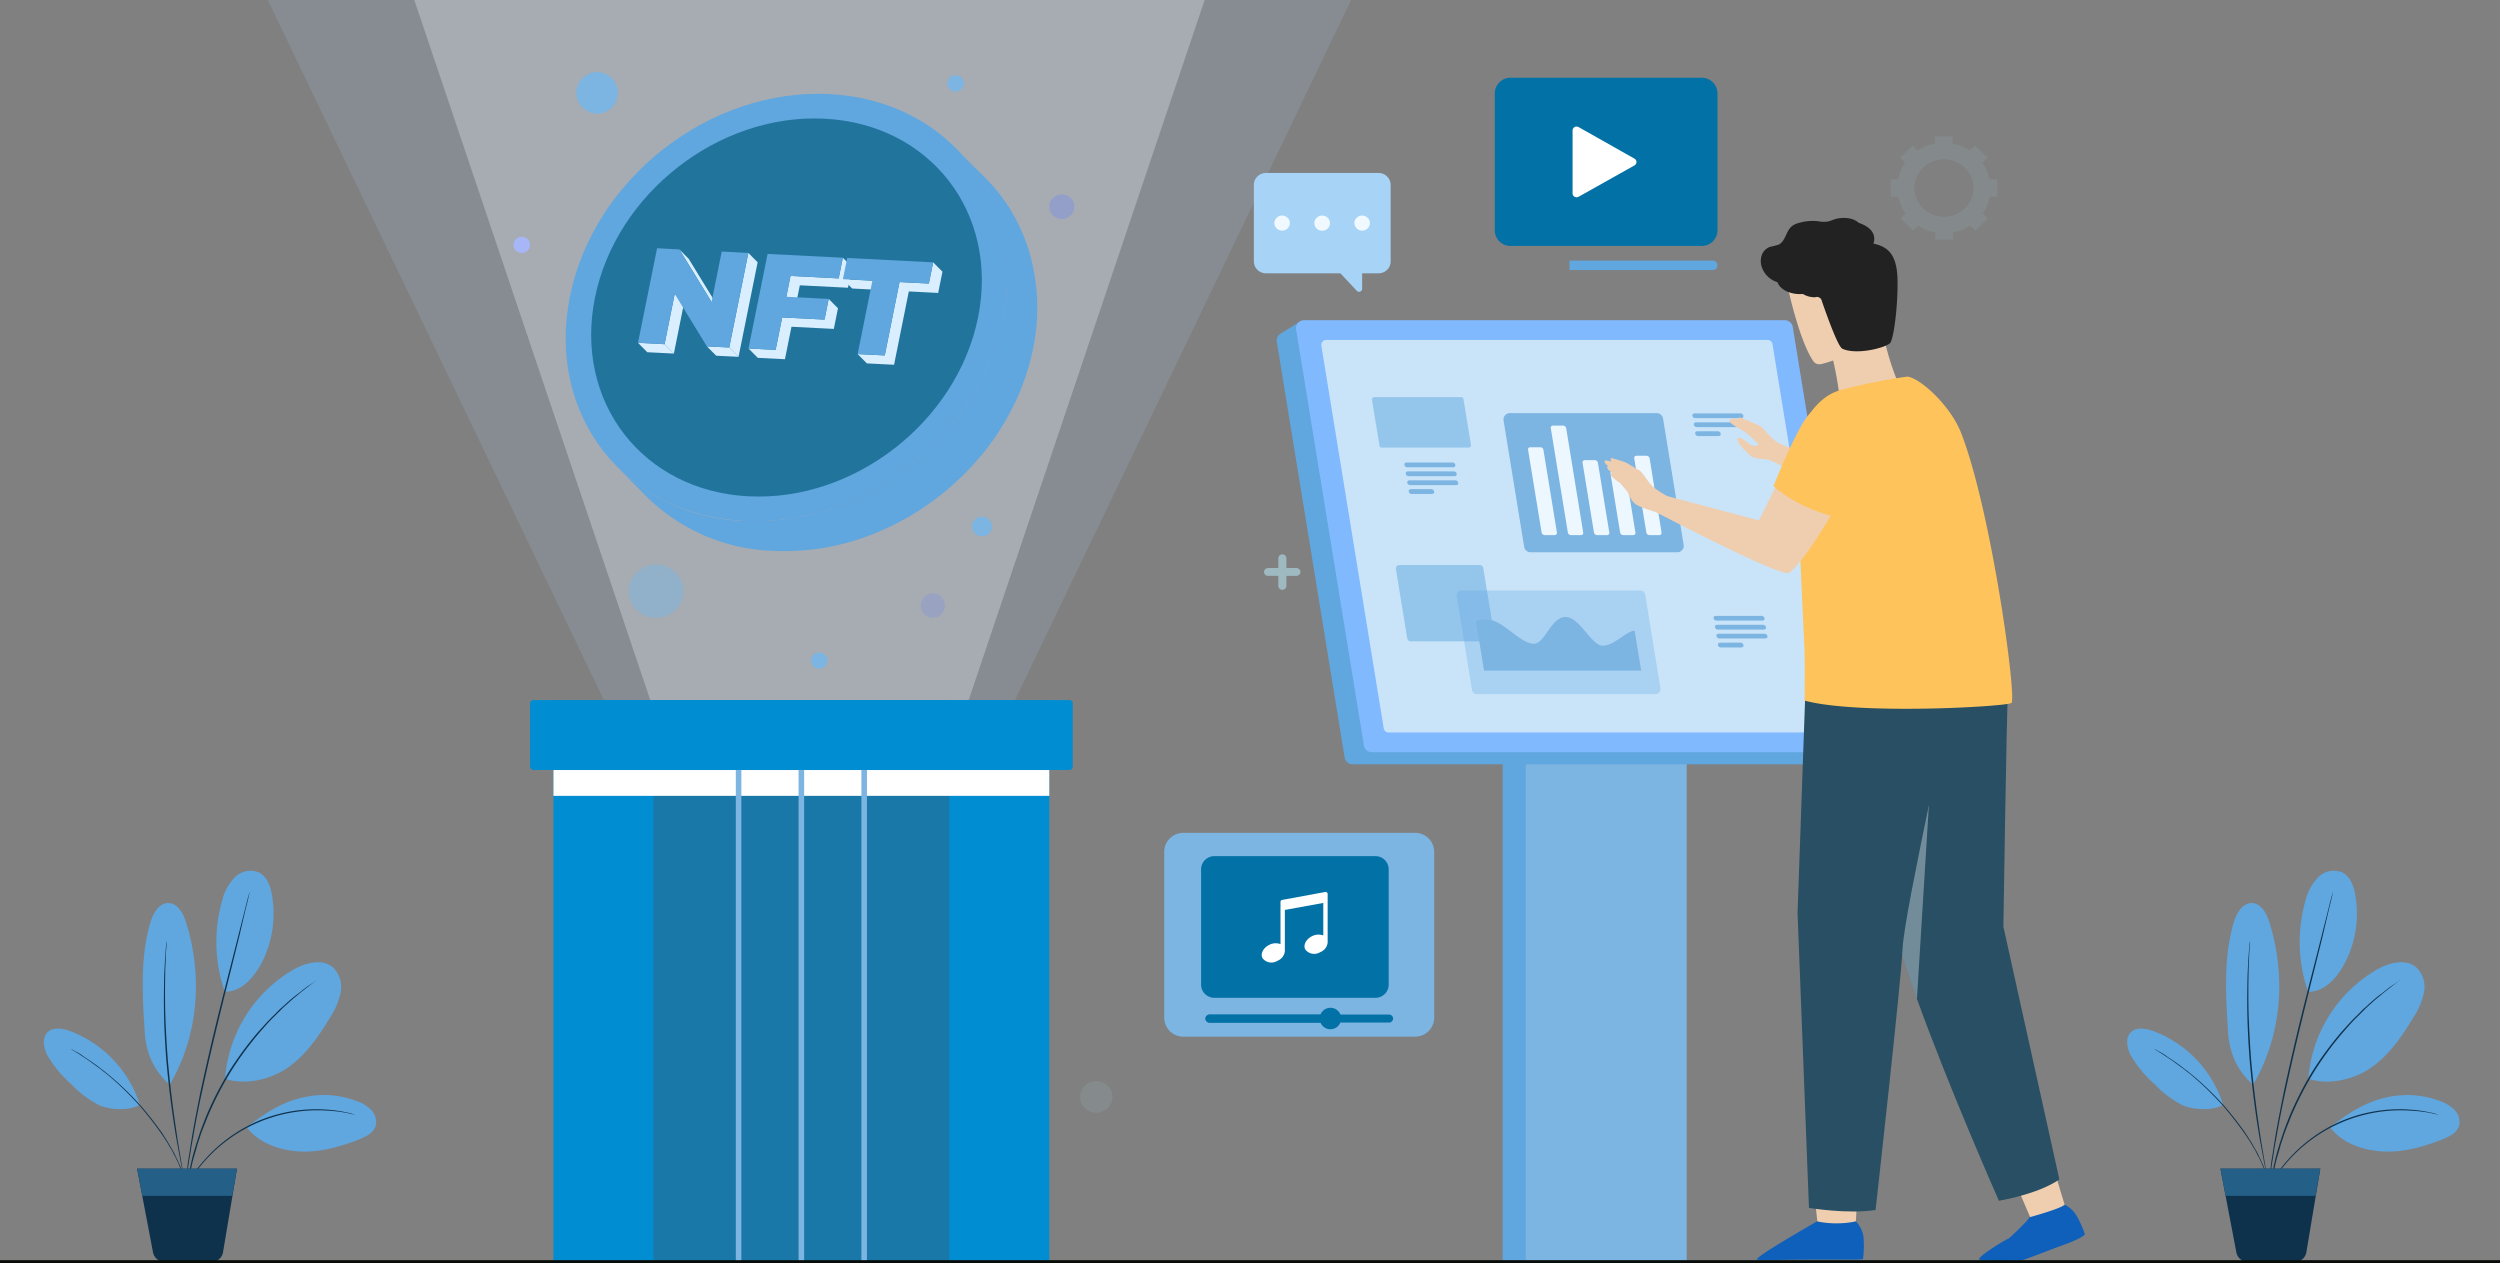 <svg xmlns="http://www.w3.org/2000/svg" width="570" height="288.061" viewBox="0 0 570 288.061">
  <rect x="0" y="0" width="570" height="288.061" fill="#808080" stroke="none"/>
  <g id="NFT_Marketplace_section_1" transform="translate(-1292 20155.691)">
    <path id="Path_117437" data-name="Path 117437" d="M346.652,22.346H303.134a3.583,3.583,0,0,0-3.632,3.533v31.28a3.583,3.583,0,0,0,3.632,3.533h43.518a3.583,3.583,0,0,0,3.632-3.533V25.879A3.583,3.583,0,0,0,346.652,22.346Z" transform="translate(1333.307 -20160.309)" fill="#0271a6"/>
    <path id="Path_117438" data-name="Path 117438" d="M319.3,34.024l12.742,7.2a.9.9,0,0,1,.336.326.873.873,0,0,1,0,.891.9.9,0,0,1-.336.326L319.3,49.917a.936.936,0,0,1-.909,0,.905.905,0,0,1-.334-.323.874.874,0,0,1-.123-.442V34.8a.863.863,0,0,1,.12-.445.9.9,0,0,1,.333-.326.936.936,0,0,1,.913,0Z" transform="translate(1332.613 -20160.744)" fill="#fff"/>
    <path id="Path_117440" data-name="Path 117440" d="M350.959,66.745a1.055,1.055,0,0,1-.086.417,1.078,1.078,0,0,1-.243.353,1.129,1.129,0,0,1-.365.235,1.147,1.147,0,0,1-.43.08H317.2V65.66h32.638a1.147,1.147,0,0,1,.43.08,1.129,1.129,0,0,1,.365.235,1.077,1.077,0,0,1,.243.353A1.055,1.055,0,0,1,350.959,66.745Z" transform="translate(1332.64 -20161.939)" fill="#60a6df"/>
    <path id="Path_117443" data-name="Path 117443" d="M350.311,326.006H310.584V171.572h39.727Z" transform="translate(1324.024 -20194.227)" fill="#60a6df"/>
    <path id="Path_117444" data-name="Path 117444" d="M351.3,326.006H314.613V171.572H351.3Z" transform="translate(1325.265 -20194.227)" fill="#7cb4e2"/>
    <path id="Path_117445" data-name="Path 117445" d="M403.671,223.6l-5.631-.654L383,130.779a1.8,1.8,0,0,0-.626-1.095,1.893,1.893,0,0,0-1.208-.434h-104l-1.027-3.161-4.126,2.54-.126.089a1.8,1.8,0,0,0-.575.759,1.769,1.769,0,0,0-.108.938l15.48,94.863a1.8,1.8,0,0,0,.628,1.095,1.89,1.89,0,0,0,1.208.434h109.5a1.873,1.873,0,0,0,1.242-.476Z" transform="translate(1311.898 -20208.227)" fill="#60a6df"/>
    <path id="Path_117446" data-name="Path 117446" d="M401.4,224.172H291.874a1.882,1.882,0,0,1-1.2-.43,1.8,1.8,0,0,1-.63-1.088l-15.469-94.9a1.748,1.748,0,0,1,.048-.772,1.775,1.775,0,0,1,.377-.681,1.83,1.83,0,0,1,.633-.466,1.894,1.894,0,0,1,.777-.166H385.966a1.893,1.893,0,0,1,1.212.428,1.8,1.8,0,0,1,.634,1.091l15.469,94.9a1.74,1.74,0,0,1-.052.782,1.8,1.8,0,0,1-.387.688,1.87,1.87,0,0,1-.65.463A1.908,1.908,0,0,1,401.4,224.172Z" transform="translate(1312.932 -20208.355)" fill="#81b9ff"/>
    <path id="Path_117447" data-name="Path 117447" d="M394.87,218.612H294.338a1.158,1.158,0,0,1-.759-.272,1.105,1.105,0,0,1-.382-.692l-14.214-87.2a1.093,1.093,0,0,1,.241-.932,1.138,1.138,0,0,1,.4-.3,1.176,1.176,0,0,1,.5-.1H380.7a1.162,1.162,0,0,1,.762.277,1.1,1.1,0,0,1,.378.7l14.226,87.191a1.069,1.069,0,0,1-.013.506,1.125,1.125,0,0,1-.245.449,1.142,1.142,0,0,1-.424.294A1.176,1.176,0,0,1,394.87,218.612Z" transform="translate(1314.291 -20207.295)" fill="#c9e4f9"/>
    <path id="Path_117448" data-name="Path 117448" d="M350.336,173.6H316.912a1.514,1.514,0,0,1-.966-.347,1.44,1.44,0,0,1-.5-.872l-4.7-28.827a1.411,1.411,0,0,1,.035-.622,1.425,1.425,0,0,1,.3-.551,1.489,1.489,0,0,1,.51-.378,1.535,1.535,0,0,1,.625-.135h33.423a1.516,1.516,0,0,1,.969.352,1.445,1.445,0,0,1,.5.879l4.7,28.827a1.413,1.413,0,0,1-.039.619,1.448,1.448,0,0,1-.3.547,1.506,1.506,0,0,1-1.13.509Z" transform="translate(1324.068 -20203.371)" fill="#7cb4e2"/>
    <path id="Path_117449" data-name="Path 117449" d="M336.959,167.4h2.281a.519.519,0,0,0,.4-.179.49.49,0,0,0,.109-.42l-2.714-16.907a.722.722,0,0,0-.252-.416.769.769,0,0,0-.466-.173h-2.28a.514.514,0,0,0-.222.041.48.48,0,0,0-.29.548l2.758,16.907a.733.733,0,0,0,.233.411A.767.767,0,0,0,336.959,167.4Z" transform="translate(1331.083 -20201.082)" fill="#edf7ff"/>
    <path id="Path_117450" data-name="Path 117450" d="M332.279,166.571h2.28a.518.518,0,0,0,.226-.041.491.491,0,0,0,.183-.135.481.481,0,0,0,.1-.2.463.463,0,0,0,0-.224l-2.188-13.4a.709.709,0,0,0-.246-.418.737.737,0,0,0-.462-.17H329.9a.513.513,0,0,0-.222.041.48.48,0,0,0-.29.548l2.188,13.4a.71.71,0,0,0,.242.425A.744.744,0,0,0,332.279,166.571Z" transform="translate(1329.808 -20200.258)" fill="#edf7ff"/>
    <path id="Path_117451" data-name="Path 117451" d="M327.816,167.161H330.1a.542.542,0,0,0,.224-.044.5.5,0,0,0,.285-.332.491.491,0,0,0,.005-.222l-2.6-15.9a.724.724,0,0,0-.246-.42.767.767,0,0,0-.46-.179h-2.28a.523.523,0,0,0-.224.046.495.495,0,0,0-.285.332.5.5,0,0,0-.005.221l2.6,15.9a.723.723,0,0,0,.246.42A.767.767,0,0,0,327.816,167.161Z" transform="translate(1328.308 -20200.848)" fill="#edf7ff"/>
    <path id="Path_117452" data-name="Path 117452" d="M323.575,169.014h2.28a.512.512,0,0,0,.226-.041.485.485,0,0,0,.184-.135.471.471,0,0,0,.1-.2.479.479,0,0,0,0-.224l-3.876-23.771a.732.732,0,0,0-.25-.424.771.771,0,0,0-.468-.175h-2.281a.509.509,0,0,0-.225.041.494.494,0,0,0-.288.335.5.5,0,0,0,0,.224l3.888,23.771a.7.7,0,0,0,.241.425A.752.752,0,0,0,323.575,169.014Z" transform="translate(1326.605 -20202.701)" fill="#edf7ff"/>
    <path id="Path_117453" data-name="Path 117453" d="M318.8,167.852h2.281a.521.521,0,0,0,.222-.046.5.5,0,0,0,.182-.133.49.49,0,0,0,.109-.42l-3.079-18.848a.729.729,0,0,0-.248-.413.765.765,0,0,0-.458-.174h-2.28a.522.522,0,0,0-.224.039.5.5,0,0,0-.182.132.469.469,0,0,0-.1.195.486.486,0,0,0-.005.221l3.079,18.848a.723.723,0,0,0,.243.422A.758.758,0,0,0,318.8,167.852Z" transform="translate(1325.385 -20201.539)" fill="#edf7ff"/>
    <path id="Path_117454" data-name="Path 117454" d="M313.7,185.746H295.36a.819.819,0,0,1-.535-.19.778.778,0,0,1-.273-.487l-2.576-15.8a.773.773,0,0,1,.021-.341.8.8,0,0,1,.166-.3.832.832,0,0,1,.622-.279h18.284a.85.85,0,0,1,.531.195.811.811,0,0,1,.279.481l2.61,15.8a.783.783,0,0,1-.02.335.808.808,0,0,1-.161.3.825.825,0,0,1-.607.286Z" transform="translate(1318.294 -20195.219)" fill="#60a6df" opacity="0.5"/>
    <path id="Path_117455" data-name="Path 117455" d="M347.915,196.417H307.2a1.167,1.167,0,0,1-.742-.251,1.1,1.1,0,0,1-.4-.658l-3.466-21.454a1.092,1.092,0,0,1,.04-.468,1.108,1.108,0,0,1,.237-.411,1.13,1.13,0,0,1,.39-.277,1.154,1.154,0,0,1,.473-.1H344.4a1.167,1.167,0,0,1,.742.251,1.109,1.109,0,0,1,.4.659l3.477,21.409a1.078,1.078,0,0,1-.022.475,1.094,1.094,0,0,1-.224.421,1.128,1.128,0,0,1-.384.293A1.173,1.173,0,0,1,347.915,196.417Z" transform="translate(1321.561 -20193.85)" fill="#60a6df" opacity="0.3"/>
    <path id="Path_117456" data-name="Path 117456" d="M342.108,180.562l1.483,9.081H307.773l-1.835-11.231a5.892,5.892,0,0,1,5.255.454c2.359,1.253,5.779,4.9,8.14,4.635s3.829-6.131,7.045-6.086,5.835,6.475,8.412,6.54S340.41,180.485,342.108,180.562Z" transform="translate(1322.594 -20192.43)" fill="#7cb4e2"/>
    <path id="Path_117457" data-name="Path 117457" d="M309.837,150.586h-19.79a.552.552,0,0,1-.353-.124.513.513,0,0,1-.182-.319L287.8,139.7a.558.558,0,0,1,.016-.228.552.552,0,0,1,.294-.34.586.586,0,0,1,.226-.054h19.79a.541.541,0,0,1,.356.128.51.51,0,0,1,.179.327l1.711,10.444a.5.5,0,0,1-.016.225.517.517,0,0,1-.11.2.545.545,0,0,1-.184.137A.582.582,0,0,1,309.837,150.586Z" transform="translate(1317.011 -20204.229)" fill="#60a6df" opacity="0.5"/>
    <path id="Path_117458" data-name="Path 117458" d="M304.6,151.566H294.088a.679.679,0,0,1-.418-.161.652.652,0,0,1-.22-.382.43.43,0,0,1,.094-.385.452.452,0,0,1,.167-.122.462.462,0,0,1,.205-.037h10.5a.683.683,0,0,1,.425.157.648.648,0,0,1,.225.386.445.445,0,0,1-.1.381.473.473,0,0,1-.367.162Z" transform="translate(1318.747 -20200.719)" fill="#7cb4e2"/>
    <path id="Path_117459" data-name="Path 117459" d="M304.841,153.118h-10.5a.684.684,0,0,1-.425-.158.648.648,0,0,1-.225-.386.425.425,0,0,1,0-.2.438.438,0,0,1,.093-.182.464.464,0,0,1,.373-.158h10.5a.691.691,0,0,1,.424.161.66.66,0,0,1,.226.382.436.436,0,0,1-.005.2.455.455,0,0,1-.259.3A.474.474,0,0,1,304.841,153.118Z" transform="translate(1318.822 -20200.242)" fill="#7cb4e2"/>
    <path id="Path_117460" data-name="Path 117460" d="M305.1,154.678H294.6a.69.69,0,0,1-.422-.161.65.65,0,0,1-.226-.383.432.432,0,0,1,.005-.2.438.438,0,0,1,.094-.179.466.466,0,0,1,.165-.123.488.488,0,0,1,.2-.041h10.511a.674.674,0,0,1,.417.162.647.647,0,0,1,.221.381.431.431,0,0,1,0,.2.445.445,0,0,1-.093.182.467.467,0,0,1-.167.122A.486.486,0,0,1,305.1,154.678Z" transform="translate(1318.903 -20199.762)" fill="#7cb4e2"/>
    <path id="Path_117461" data-name="Path 117461" d="M299.539,156.212h-4.685a.7.7,0,0,1-.424-.161.66.66,0,0,1-.226-.382.455.455,0,0,1,.005-.2.446.446,0,0,1,.094-.179.48.48,0,0,1,.367-.163h4.7a.711.711,0,0,1,.421.163.666.666,0,0,1,.228.381.449.449,0,0,1-.005.2.444.444,0,0,1-.1.18.462.462,0,0,1-.169.122A.486.486,0,0,1,299.539,156.212Z" transform="translate(1318.98 -20199.289)" fill="#7cb4e2"/>
    <path id="Path_117462" data-name="Path 117462" d="M358.509,178.3H348a.687.687,0,0,1-.418-.161.651.651,0,0,1-.22-.382.448.448,0,0,1,0-.2.447.447,0,0,1,.262-.3.481.481,0,0,1,.205-.037h10.5a.7.7,0,0,1,.424.161.667.667,0,0,1,.226.383.437.437,0,0,1-.005.2.455.455,0,0,1-.094.179.475.475,0,0,1-.165.122A.493.493,0,0,1,358.509,178.3Z" transform="translate(1335.34 -20192.49)" fill="#7cb4e2"/>
    <path id="Path_117463" data-name="Path 117463" d="M358.759,179.865H348.248a.687.687,0,0,1-.419-.161.652.652,0,0,1-.22-.382.428.428,0,0,1,.094-.385.453.453,0,0,1,.373-.158h10.5a.692.692,0,0,1,.424.16.667.667,0,0,1,.226.383.437.437,0,0,1-.005.2.455.455,0,0,1-.094.179.487.487,0,0,1-.165.122A.492.492,0,0,1,358.759,179.865Z" transform="translate(1335.417 -20192.01)" fill="#7cb4e2"/>
    <path id="Path_117464" data-name="Path 117464" d="M359.016,181.416H348.5a.679.679,0,0,1-.418-.161.651.651,0,0,1-.22-.382.43.43,0,0,1,.094-.384.464.464,0,0,1,.373-.158h10.511a.7.7,0,0,1,.424.16.667.667,0,0,1,.226.383.448.448,0,0,1-.007.2.457.457,0,0,1-.1.18.477.477,0,0,1-.17.122A.458.458,0,0,1,359.016,181.416Z" transform="translate(1335.496 -20191.531)" fill="#7cb4e2"/>
    <path id="Path_117465" data-name="Path 117465" d="M353.453,182.975h-4.685a.7.7,0,0,1-.424-.16.667.667,0,0,1-.226-.383.437.437,0,0,1,.005-.2.455.455,0,0,1,.094-.179.473.473,0,0,1,.367-.162h4.7a.707.707,0,0,1,.421.162.67.67,0,0,1,.228.381.438.438,0,0,1-.1.385.462.462,0,0,1-.169.122A.467.467,0,0,1,353.453,182.975Z" transform="translate(1335.575 -20191.051)" fill="#7cb4e2"/>
    <path id="Path_117466" data-name="Path 117466" d="M354.806,143h-10.5a.705.705,0,0,1-.421-.163.667.667,0,0,1-.229-.381.432.432,0,0,1,.007-.2.441.441,0,0,1,.1-.18.461.461,0,0,1,.169-.122.486.486,0,0,1,.207-.037h10.5a.7.7,0,0,1,.421.162.676.676,0,0,1,.229.381.447.447,0,0,1-.007.2.461.461,0,0,1-.1.182.481.481,0,0,1-.169.12A.488.488,0,0,1,354.806,143Z" transform="translate(1334.202 -20203.355)" fill="#7cb4e2"/>
    <path id="Path_117467" data-name="Path 117467" d="M355.069,144.564H344.559a.713.713,0,0,1-.421-.163.671.671,0,0,1-.229-.381.431.431,0,0,1,.007-.2.441.441,0,0,1,.1-.18.473.473,0,0,1,.169-.122.487.487,0,0,1,.207-.037h10.5a.7.7,0,0,1,.424.161.66.66,0,0,1,.226.382.44.44,0,0,1-.1.381.448.448,0,0,1-.165.122A.466.466,0,0,1,355.069,144.564Z" transform="translate(1334.279 -20202.875)" fill="#7cb4e2"/>
    <path id="Path_117468" data-name="Path 117468" d="M349.5,146.124h-4.7a.688.688,0,0,1-.418-.162.651.651,0,0,1-.22-.382.43.43,0,0,1,.094-.384.464.464,0,0,1,.373-.158h4.686a.682.682,0,0,1,.425.158.642.642,0,0,1,.224.384.436.436,0,0,1-.005.2.455.455,0,0,1-.094.179.448.448,0,0,1-.165.122A.466.466,0,0,1,349.5,146.124Z" transform="translate(1334.358 -20202.395)" fill="#7cb4e2"/>
    <g id="Group_273451" data-name="Group 273451" transform="translate(19 23.308)">
      <g id="Group_273422" data-name="Group 273422" transform="translate(1367.46 -20179)" opacity="0.3">
        <path id="Path_117469" data-name="Path 117469" d="M235.942,212.627H163.978L109.859,52.061h180.2Z" transform="translate(-109.859 -52.061)" fill="#fff"/>
      </g>
      <g id="Group_273423" data-name="Group 273423" transform="translate(1334.057 -20179)" opacity="0.15">
        <path id="Path_117470" data-name="Path 117470" d="M250.681,212.627H157.858L80.77,52.061h247Z" transform="translate(-80.77 -52.061)" fill="#a7d3f6"/>
      </g>
    </g>
    <path id="Path_117471" data-name="Path 117471" d="M258.155,191.894H145.1V319.751H258.155Z" transform="translate(1273.087 -20187.973)" fill="#008dd1"/>
    <path id="Path_117472" data-name="Path 117472" d="M229.992,191.894H162.529V319.751h67.463Z" transform="translate(1278.453 -20187.973)" fill="#1978a7"/>
    <path id="Path_117473" data-name="Path 117473" d="M263.938,191.894H141.826a.8.8,0,0,0-.808.786v14.37a.8.8,0,0,0,.808.787H263.938a.8.8,0,0,0,.81-.787V192.68A.8.8,0,0,0,263.938,191.894Z" transform="translate(1271.832 -20187.973)" fill="#008dd1"/>
    <path id="Path_117474" data-name="Path 117474" d="M258.155,204.093H145.1v5.886H258.155Z" transform="translate(1273.087 -20184.217)" fill="#fff"/>
    <path id="Path_117475" data-name="Path 117475" d="M177.375,204.093V316.052" transform="translate(1283.023 -20184.217)" fill="none" stroke="#7cb4e2" stroke-miterlimit="10" stroke-width="1.267"/>
    <path id="Path_117476" data-name="Path 117476" d="M188.32,204.093V316.052" transform="translate(1286.392 -20184.217)" fill="none" stroke="#7cb4e2" stroke-miterlimit="10" stroke-width="1.267"/>
    <path id="Path_117477" data-name="Path 117477" d="M199.27,204.093V316.052" transform="translate(1289.762 -20184.217)" fill="none" stroke="#7cb4e2" stroke-miterlimit="10" stroke-width="1.267"/>
    <path id="Path_117478" data-name="Path 117478" d="M250.508,120.534a40.07,40.07,0,0,0-2.052-5.886,40.948,40.948,0,0,0-2.211-4.335,38.337,38.337,0,0,0-2.393-3.593,36.326,36.326,0,0,0-2.576-3.1c-.343-.377-.708-.753-1.072-1.108l-6.84-6.819c.365.366.719.732,1.072,1.109.912,1,1.767,2.029,2.576,3.1a41.528,41.528,0,0,1,2.393,3.6,38.934,38.934,0,0,1,2.212,4.334,40.448,40.448,0,0,1,2.052,5.888,45.526,45.526,0,0,1,.468,20.811,48.761,48.761,0,0,1-1.4,5.433,55.061,55.061,0,0,1-2.485,6.4q-1.14,2.438-2.485,4.767c-.821,1.4-1.7,2.761-2.622,4.08s-1.813,2.473-2.792,3.647-1.938,2.273-2.975,3.327-2.109,2.128-3.226,3.137-2.337,2.028-3.557,2.971-2.656,1.973-4.035,2.882a50.5,50.5,0,0,1-4.766,2.805,57.69,57.69,0,0,1-6.144,2.838,54.363,54.363,0,0,1-22.685,3.825,43.1,43.1,0,0,1-28.8-12.329l6.782,6.829a43.106,43.106,0,0,0,28.91,12.34,54.378,54.378,0,0,0,22.684-3.825,59.956,59.956,0,0,0,6.145-2.838q2.438-1.3,4.764-2.805c1.38-.909,2.736-1.874,4.036-2.882s2.417-1.941,3.556-2.971,2.2-2.052,3.238-3.139,2.018-2.217,2.975-3.326,1.9-2.395,2.782-3.647,1.8-2.684,2.622-4.08,1.743-3.149,2.5-4.768a53.135,53.135,0,0,0,2.474-6.4,51.393,51.393,0,0,0,1.414-5.433A45.568,45.568,0,0,0,250.508,120.534Z" transform="translate(1276.495 -20217.584)" fill="#60a6df"/>
    <path id="Path_117479" data-name="Path 117479" d="M207.388,86.267c27.268,1.386,44.982,24.3,39.556,51.178s-31.918,47.531-59.174,46.134-44.983-24.292-39.567-51.168S180.109,84.881,207.388,86.267Z" transform="translate(1273.744 -20220.504)" fill="#60a6df"/>
    <g id="Group_273424" data-name="Group 273424" transform="translate(1426.785 -20128.686)">
      <path id="Path_117480" data-name="Path 117480" d="M204.891,90.556c24.122,1.231,39.785,21.5,35,45.28s-28.237,42.043-52.346,40.813-39.8-21.5-35.009-45.27S180.76,89.325,204.891,90.556Z" transform="translate(-151.674 -90.497)" fill="#21749c"/>
    </g>
    <path id="Path_117481" data-name="Path 117481" d="M165.9,129.926l2.12,2.14-6.064-.31-2.12-2.14Z" transform="translate(1277.624 -20207.141)" fill="#d9eeff"/>
    <path id="Path_117482" data-name="Path 117482" d="M166.786,121.071l2.119,2.128-2.313,11.5-2.119-2.14Z" transform="translate(1279.052 -20209.771)" fill="#d9eeff"/>
    <path id="Path_117483" data-name="Path 117483" d="M167.051,113.33l2.12,2.129,7.342,11.986-2.121-2.129Z" transform="translate(1279.845 -20212.154)" fill="#d9eeff"/>
    <path id="Path_117484" data-name="Path 117484" d="M176.949,130.49l2.12,2.128-5.1-.255-2.12-2.128Z" transform="translate(1281.323 -20206.951)" fill="#d9eeff"/>
    <path id="Path_117485" data-name="Path 117485" d="M180.1,113.941l2.12,2.14-4.355,21.554-2.12-2.129Z" transform="translate(1282.522 -20211.967)" fill="#d9eeff"/>
    <path id="Path_117486" data-name="Path 117486" d="M185,114.192l-4.355,21.564-5.1-.255-7.341-11.986L165.9,135l-6.064-.31,4.355-21.564,5.083.265,7.342,11.986,2.314-11.5Z" transform="translate(1277.624 -20212.217)" fill="#60a6df"/>
    <path id="Path_117487" data-name="Path 117487" d="M198.581,114.78l-.947,4.712-10.978-.565-.957,4.756,2.121,2.128.957-4.745,10.978.555.946-4.712Z" transform="translate(1285.585 -20211.707)" fill="#d9eeff"/>
    <path id="Path_117488" data-name="Path 117488" d="M196.438,126.673l-9.654-.488-1.493,7.394-6.19-.32,2.12,2.14,6.19.31,1.493-7.4,9.656.489.946-4.7-2.12-2.14Z" transform="translate(1283.554 -20209.498)" fill="#d9eeff"/>
    <path id="Path_117489" data-name="Path 117489" d="M200.611,114.986l-.947,4.712-10.978-.565-.957,4.756,9.655.488-.947,4.712-9.654-.488L185.29,136l-6.19-.32,4.354-21.566Z" transform="translate(1283.554 -20211.914)" fill="#60a6df"/>
    <path id="Path_117490" data-name="Path 117490" d="M202.29,118.862l-6.726-.343,2.121,2.128,6.726.344Z" transform="translate(1288.621 -20210.557)" fill="#d9eeff"/>
    <path id="Path_117491" data-name="Path 117491" d="M215.352,115.585l-.981,4.835-6.692-.344-3.362,16.731-6.19-.311,2.12,2.129,6.19.31,3.364-16.719,6.691.344.981-4.845Z" transform="translate(1289.41 -20211.461)" fill="#d9eeff"/>
    <path id="Path_117492" data-name="Path 117492" d="M216.141,115.82l-.981,4.835-6.691-.344-3.364,16.731-6.19-.311L202.29,120l-6.726-.343.981-4.835Z" transform="translate(1288.621 -20211.695)" fill="#60a6df"/>
    <path id="Path_117493" data-name="Path 117493" d="M158.55,81.952a4.736,4.736,0,1,0-4.868-4.734A4.8,4.8,0,0,0,158.55,81.952Z" transform="translate(1269.73 -20211.727)" fill="#7cb4e2"/>
    <path id="Path_117494" data-name="Path 117494" d="M170.7,174.34a5.943,5.943,0,0,1-1.05,3.369,6.2,6.2,0,0,1-2.8,2.234,6.4,6.4,0,0,1-3.6.345,6.3,6.3,0,0,1-3.192-1.66,6.016,6.016,0,0,1-1.707-3.106,5.918,5.918,0,0,1,.354-3.5A6.111,6.111,0,0,1,161,169.3a6.388,6.388,0,0,1,5.851-.561,6.241,6.241,0,0,1,2.023,1.316,6.021,6.021,0,0,1,1.351,1.967A5.916,5.916,0,0,1,170.7,174.34Z" transform="translate(1277.13 -20195.242)" fill="#7cb4e2" opacity="0.5"/>
    <path id="Path_117495" data-name="Path 117495" d="M222.629,162.158a2.172,2.172,0,0,1-.384,1.232,2.254,2.254,0,0,1-1.023.816,2.335,2.335,0,0,1-1.317.127,2.3,2.3,0,0,1-1.167-.607,2.193,2.193,0,0,1-.624-1.135,2.165,2.165,0,0,1,.129-1.282,2.23,2.23,0,0,1,.84-.994,2.329,2.329,0,0,1,2.878.275A2.193,2.193,0,0,1,222.629,162.158Z" transform="translate(1295.549 -20197.807)" fill="#7cb4e2"/>
    <path id="Path_117496" data-name="Path 117496" d="M193.769,185.442a1.8,1.8,0,0,1-.319,1.023,1.874,1.874,0,0,1-.849.677,1.93,1.93,0,0,1-1.093.1,1.9,1.9,0,0,1-.969-.5,1.824,1.824,0,0,1-.518-.942,1.8,1.8,0,0,1,.107-1.063,1.861,1.861,0,0,1,.7-.827,1.958,1.958,0,0,1,1.777-.173,1.867,1.867,0,0,1,.615.4,1.827,1.827,0,0,1,.411.6A1.791,1.791,0,0,1,193.769,185.442Z" transform="translate(1286.904 -20190.525)" fill="#7cb4e2"/>
    <path id="Path_117497" data-name="Path 117497" d="M141.906,112.974a1.809,1.809,0,0,1-.319,1.024,1.889,1.889,0,0,1-.851.677,1.944,1.944,0,0,1-1.095.1,1.9,1.9,0,0,1-.968-.506,1.827,1.827,0,0,1-.515-.946,1.788,1.788,0,0,1,.112-1.063,1.857,1.857,0,0,1,.7-.824,1.924,1.924,0,0,1,1.054-.3,1.95,1.95,0,0,1,.723.14,1.874,1.874,0,0,1,.611.4,1.8,1.8,0,0,1,.547,1.3Z" transform="translate(1270.941 -20212.83)" fill="#a7b6f7"/>
    <path id="Path_117498" data-name="Path 117498" d="M211.445,77.933a1.8,1.8,0,0,1-.314,1.026,1.878,1.878,0,0,1-.849.683,1.939,1.939,0,0,1-1.095.107,1.907,1.907,0,0,1-.972-.5,1.829,1.829,0,0,1-.519-.945,1.8,1.8,0,0,1,.111-1.066,1.848,1.848,0,0,1,.7-.825,1.937,1.937,0,0,1,1.055-.306,1.908,1.908,0,0,1,1.33.536A1.8,1.8,0,0,1,211.445,77.933Z" transform="translate(1300.345 -20214.613)" fill="#7cb4e2"/>
    <path id="Path_117499" data-name="Path 117499" d="M211.969,178.835a2.772,2.772,0,1,0-2.85-2.771A2.81,2.81,0,0,0,211.969,178.835Z" transform="translate(1292.793 -20193.697)" fill="#647dff" opacity="0.2"/>
    <path id="Path_117500" data-name="Path 117500" d="M237.262,106.521a2.729,2.729,0,0,1-.477,1.55A2.861,2.861,0,0,1,235.5,109.1a2.947,2.947,0,0,1-1.656.161,2.887,2.887,0,0,1-1.467-.762,2.754,2.754,0,0,1-.783-1.427,2.724,2.724,0,0,1,.165-1.611,2.8,2.8,0,0,1,1.059-1.248,2.923,2.923,0,0,1,3.606.35A2.745,2.745,0,0,1,237.262,106.521Z" transform="translate(1299.695 -20215.104)" fill="#647dff" opacity="0.3"/>
    <path id="Path_117501" data-name="Path 117501" d="M350.167,143.188a.643.643,0,0,1,.48-.089.229.229,0,0,1,0-.177c.194-.178.786,0,1.448.133a.292.292,0,0,1,0-.3c.284-.245.854,0,.854,0l3.739,1.6.319.178a4.739,4.739,0,0,1,.434.3,13.966,13.966,0,0,1,1.47,1.552,9.112,9.112,0,0,0,3.693,2.65l14.922,5.888-12.015.787s-5.051-3.139-6.532-3.437-3.42-.2-4.194-1-2.861-2.739-2.793-3.56c0-.621.6-.476.8-.4a20.531,20.531,0,0,1,2.086,1.552c.319.188,1.505.411,1.9-.1l-2.052-2.018a19.248,19.248,0,0,0-2.884-1.886C350.475,144.119,349.927,143.421,350.167,143.188Z" transform="translate(1336.191 -20203.131)" fill="#efcdaf"/>
    <path id="Path_117502" data-name="Path 117502" d="M374.881,276.756l-.388,8.414s-4.912,2.052-8.811,0l-1.049-10.177" transform="translate(1340.661 -20162.395)" fill="#efcdaf"/>
    <path id="Path_117503" data-name="Path 117503" d="M377.491,282.784A6.575,6.575,0,0,1,379.2,286.2a24.178,24.178,0,0,1-.09,5.155c0,.221-5.7.111-11.48.144-6.042,0-12.208.222-12.687,0-.935-.409,13.68-8.713,13.68-8.713A22.249,22.249,0,0,0,377.491,282.784Z" transform="translate(1337.665 -20159.996)" fill="#0f60bb"/>
    <path id="Path_117504" data-name="Path 117504" d="M408.958,273.7l2.451,8.072s-3.5,3.471-7.889,2.783l-4.229-9.879" transform="translate(1351.328 -20162.791)" fill="#efcdaf"/>
    <path id="Path_117505" data-name="Path 117505" d="M415.977,282.548a6.817,6.817,0,0,0-2.78-2.672c-1.14.976-8.106,2.872-8.106,2.872s0,.288-1.288,1.575c-1,.986-2.177,2.217-3.42,3.259-.66.188-7.592,4.435-6.657,4.834s7.169.289,9.393.2c.524,0,7.751-2.86,10.168-3.726s4.56-1.929,4.458-2.361A27.575,27.575,0,0,0,415.977,282.548Z" transform="translate(1349.589 -20160.891)" fill="#0f60bb"/>
    <path id="Path_117506" data-name="Path 117506" d="M374,188.867s3.647,31.953,5.562,48.119c.628,5.277,1.072,8.87,1.14,9.135,1.14,4.191,2.85,9.336,4.822,14.846,7.466,20.71,18.685,46.012,18.685,46.012s8.72-1.386,13.782-4.857L405.23,244.5s.684-46.3,1.037-53.972Z" transform="translate(1343.543 -20188.904)" fill="#284f63"/>
    <path id="Path_117507" data-name="Path 117507" d="M378.25,230.455c.626,5.277,1.071,8.87,1.139,9.135,1.14,4.191,2.851,9.336,4.822,14.846.377-5.821,2.736-44.349,2.736-44.349Z" transform="translate(1344.852 -20182.373)" fill="#fff" opacity="0.35"/>
    <path id="Path_117508" data-name="Path 117508" d="M360.065,120.973c.923,4.834,3.522,14.946,6.224,18.694a1.577,1.577,0,0,0,.738.569,1.631,1.631,0,0,0,.939.063c2.94-.643,12.709-3.615,14.466-14.769,2.074-13.16-7.8-15.721-12.415-14.612S358.572,112.857,360.065,120.973Z" transform="translate(1339.19 -20212.969)" fill="#efcdaf"/>
    <path id="Path_117509" data-name="Path 117509" d="M363.945,186.787l-1.95,55.359,2.6,67.233s8.8,1.475,15.184.477c0,0,5.815-51.9,6.134-59.272.409-9.458,11.923-58.031,11.662-64.218" transform="translate(1339.849 -20189.674)" fill="#284f63"/>
    <path id="Path_117510" data-name="Path 117510" d="M367.717,133.181a77.044,77.044,0,0,1,1.984,9.979s8.4-.277,13.257-2.838a61.385,61.385,0,0,1-4.184-17.429" transform="translate(1341.61 -20209.211)" fill="#efcdaf"/>
    <path id="Path_117511" data-name="Path 117511" d="M355.838,116.24a3.06,3.06,0,0,1,.727-1.1,3.189,3.189,0,0,1,1.13-.708,19.539,19.539,0,0,0,1.95-.5c1.584-.765,1.653-3.048,3-4.18a4.281,4.281,0,0,1,1.585-.765,11.073,11.073,0,0,1,4.469-.388,6.635,6.635,0,0,0,2.04.089,7.069,7.069,0,0,0,1.14-.344,7.021,7.021,0,0,1,4.479-.255,4.9,4.9,0,0,1,1.6.888c4.742,1.618,3.294,4.712,3.294,4.712,3.294.709,5.392,2.405,5.506,8.282s-.855,13.3-1.653,14.347-7.638,2.882-10.921,1.342c-1.139-.51-4.32-9.857-4.685-10.877a1.079,1.079,0,0,0-.19-.454,1.119,1.119,0,0,0-.37-.33,1.162,1.162,0,0,0-.98-.071,5.155,5.155,0,0,1-2.782-.753,7.342,7.342,0,0,1-3.181-.4,4.949,4.949,0,0,1-1.972-1.231,3.175,3.175,0,0,1-.638-1.053,5.53,5.53,0,0,1-2.3-1.386,5.3,5.3,0,0,1-1.339-2.283A4.163,4.163,0,0,1,355.838,116.24Z" transform="translate(1337.875 -20213.844)" fill="#222"/>
    <path id="Path_117512" data-name="Path 117512" d="M410.751,209.929c-1.562.853-35.031,2.739-47.159-.555,0,0,.09-7.473,0-11.142,0-1.586-2.1-39.371-1.493-49.35,0,0,3.1-8.448,9.518-10.245a125.162,125.162,0,0,1,15.458-3.137c3.351.589,9.941,6.975,12.22,12.862C406.248,166.256,412.051,209.174,410.751,209.929Z" transform="translate(1339.847 -20205.33)" fill="#fec35b"/>
    <path id="Path_117513" data-name="Path 117513" d="M328.718,150.243a10.371,10.371,0,0,1,1.232.277c-.343-.433-.251-.909.056-.81s2.656.753,3.226,1.031,2.474,1.486,2.474,1.486a3.7,3.7,0,0,1,.558.277c1.014.688,1.983,2.805,3.249,3.848a23.474,23.474,0,0,0,3.135,2.03l20.884,5.544,4.73-9.5,14.717,3.16s-8.435,15.3-12.539,18.283c-1.505,1.109-24.7-10.877-30.117-13.693-.935-.488-4.56-1.208-5.506-2.538a7.809,7.809,0,0,1-1.22-2.218l-1.709-2.018s-1.928-1.263-2.076-1.83a.423.423,0,0,1,0-.324.445.445,0,0,1,.235-.23l-.65-.466c-.764-.676-.285-1.108-.285-1.108C328.3,151.041,328.092,150.177,328.718,150.243Z" transform="translate(1329.493 -20200.961)" fill="#efcdaf"/>
    <path id="Path_117514" data-name="Path 117514" d="M379.132,146.9c.387,4.214-5.984,19.281-5.984,19.281s-8.983-1.63-15.355-7.317c0,0,5.506-13.782,8.15-16.387C369.158,139.3,378.528,140.307,379.132,146.9Z" transform="translate(1338.555 -20203.719)" fill="#fec35b"/>
    <path id="Path_117515" data-name="Path 117515" d="M295.615,100H269.989a2.823,2.823,0,0,0-1.967.793,2.665,2.665,0,0,0-.815,1.912v17.474a2.668,2.668,0,0,0,.815,1.913,2.822,2.822,0,0,0,1.967.793h16.95l3.739,3.991a.7.7,0,0,0,.36.2.726.726,0,0,0,.412-.03.715.715,0,0,0,.324-.25.679.679,0,0,0,.124-.383v-3.526h3.717a2.822,2.822,0,0,0,1.967-.793,2.673,2.673,0,0,0,.815-1.913V102.7a2.671,2.671,0,0,0-.82-1.905A2.814,2.814,0,0,0,295.615,100Z" transform="translate(1310.673 -20216.256)" fill="#a7d3f6"/>
    <path id="Path_117516" data-name="Path 117516" d="M284.736,109.147a1.689,1.689,0,0,0,.3.955,1.749,1.749,0,0,0,.793.633,1.806,1.806,0,0,0,1.021.1,1.782,1.782,0,0,0,.9-.471,1.7,1.7,0,0,0,.484-.879,1.683,1.683,0,0,0-.1-.994,1.718,1.718,0,0,0-.651-.77,1.8,1.8,0,0,0-2.23.213A1.7,1.7,0,0,0,284.736,109.147Z" transform="translate(1316.068 -20213.971)" fill="#f0f9ff"/>
    <path id="Path_117517" data-name="Path 117517" d="M277.754,109.147a1.7,1.7,0,0,0,.294.965,1.767,1.767,0,0,0,.8.642,1.822,1.822,0,0,0,1.029.1,1.8,1.8,0,0,0,.914-.473,1.722,1.722,0,0,0,.486-.888,1.687,1.687,0,0,0-.1-1,1.737,1.737,0,0,0-.66-.776,1.812,1.812,0,0,0-2.238.22A1.7,1.7,0,0,0,277.754,109.147Z" transform="translate(1313.919 -20213.971)" fill="#f0f9ff"/>
    <path id="Path_117518" data-name="Path 117518" d="M270.781,109.147a1.679,1.679,0,0,0,.3.955,1.749,1.749,0,0,0,.793.633,1.8,1.8,0,0,0,1.925-.373,1.7,1.7,0,0,0,.484-.879,1.683,1.683,0,0,0-.1-.994,1.726,1.726,0,0,0-.651-.77,1.8,1.8,0,0,0-2.23.213A1.7,1.7,0,0,0,270.781,109.147Z" transform="translate(1311.773 -20213.971)" fill="#f0f9ff"/>
    <path id="Path_117519" data-name="Path 117519" d="M400.762,103.413l-.068-.289a7.87,7.87,0,0,0-.331-1.109,9.6,9.6,0,0,0-1.22-2.372l1.2-1.164-2.861-2.772-.058.055-1.139,1.109a10.546,10.546,0,0,0-3.922-1.585V93.645h-4.036v1.641a10.6,10.6,0,0,0-3.933,1.585l-1.139-1.164L380.4,98.479l1.14,1.164a10.041,10.041,0,0,0-1.619,3.814h-1.687v3.925h1.756a10.115,10.115,0,0,0,1.618,3.814l-1.139,1.109,2.85,2.783,1.14-1.164a10.76,10.76,0,0,0,3.933,1.573v1.641h4.035V115.5a10.721,10.721,0,0,0,3.922-1.573l1.14,1.108.056.056,1.721-1.674,1.14-1.109-1.14-1.109-.056-.055.056-.078a9.993,9.993,0,0,0,1.563-3.736h1.687V103.4Zm-10.407,8.526a6.877,6.877,0,0,1-3.743-1.1,6.6,6.6,0,0,1-2.481-2.941,6.382,6.382,0,0,1-.383-3.786,6.493,6.493,0,0,1,1.843-3.355,6.8,6.8,0,0,1,3.45-1.793,6.91,6.91,0,0,1,3.892.373,6.7,6.7,0,0,1,3.024,2.413,6.415,6.415,0,0,1-.837,8.274A6.839,6.839,0,0,1,390.354,111.939Z" transform="translate(1344.848 -20218.213)" fill="#ace2f9" opacity="0.1"/>
    <path id="Path_117520" data-name="Path 117520" d="M96.6,253.693a1.694,1.694,0,0,1-.294.964,1.761,1.761,0,0,1-.8.642,1.829,1.829,0,0,1-1.028.1,1.8,1.8,0,0,1-.913-.471,1.716,1.716,0,0,1-.49-.885,1.684,1.684,0,0,1,.1-1,1.737,1.737,0,0,1,.655-.778A1.835,1.835,0,0,1,95.5,252.1a1.763,1.763,0,0,1,.577.371,1.713,1.713,0,0,1,.386.558A1.681,1.681,0,0,1,96.6,253.693Z" transform="translate(1257.065 -20169.479)" fill="#bdf3ff" opacity="0.3"/>
    <path id="Path_117521" data-name="Path 117521" d="M236.912,261.925a3.52,3.52,0,0,0,.624,2,3.658,3.658,0,0,0,1.66,1.322,3.782,3.782,0,0,0,2.136.2,3.713,3.713,0,0,0,1.89-.986,3.559,3.559,0,0,0,1.008-1.841,3.5,3.5,0,0,0-.214-2.077,3.609,3.609,0,0,0-1.365-1.609,3.774,3.774,0,0,0-4.66.455A3.546,3.546,0,0,0,236.912,261.925Z" transform="translate(1301.348 -20167.521)" fill="#bdf3ff" opacity="0.1"/>
    <path id="Path_117524" data-name="Path 117524" d="M276.363,169.609h-2.279v-2.217a.89.89,0,0,0-.271-.636.943.943,0,0,0-1.306,0,.889.889,0,0,0-.269.636v2.217H269.9a.937.937,0,0,0-.654.263.883.883,0,0,0,0,1.27.937.937,0,0,0,.654.263h2.337v2.273a.886.886,0,0,0,.269.634.943.943,0,0,0,1.306,0,.887.887,0,0,0,.271-.634V171.4h2.279a.934.934,0,0,0,.653-.263.88.88,0,0,0,0-1.27A.934.934,0,0,0,276.363,169.609Z" transform="translate(1311.218 -20195.791)" fill="#bdf3ff" opacity="0.5"/>
    <path id="Path_117525" data-name="Path 117525" d="M255.98,215.046h52.757a4.341,4.341,0,0,1,4.4,4.28v37.907a4.341,4.341,0,0,1-4.4,4.28H255.98a4.342,4.342,0,0,1-4.4-4.28V219.326A4.342,4.342,0,0,1,255.98,215.046Z" transform="translate(1305.863 -20180.846)" fill="#7cb4e2"/>
    <path id="Path_117526" data-name="Path 117526" d="M261.827,219.107h36.662a3.014,3.014,0,0,1,3.055,2.971v26.355a3.014,3.014,0,0,1-3.055,2.971H261.827a3.014,3.014,0,0,1-3.055-2.971V222.078A3.014,3.014,0,0,1,261.827,219.107Z" transform="translate(1307.077 -20179.596)" fill="#0271a6"/>
    <path id="Path_117527" data-name="Path 117527" d="M259.727,247.786h40.867a.961.961,0,0,0,.67-.269.89.89,0,0,0,0-1.295.964.964,0,0,0-.666-.266H259.727a.959.959,0,0,0-.664.266.89.89,0,0,0,0,1.295A.956.956,0,0,0,259.727,247.786Z" transform="translate(1308.08 -20170.332)" fill="#0271a6"/>
    <path id="Path_117528" data-name="Path 117528" d="M258.762,246.882a.907.907,0,0,0,.277.651.96.96,0,0,0,.668.269h27.5v-1.83H259.731a.969.969,0,0,0-.366.063.939.939,0,0,0-.314.195.92.92,0,0,0-.212.3A.889.889,0,0,0,258.762,246.882Z" transform="translate(1308.074 -20170.326)" fill="#0271a6"/>
    <path id="Path_117529" data-name="Path 117529" d="M281.1,249.677a2.45,2.45,0,1,1,2.519-2.45A2.484,2.484,0,0,1,281.1,249.677Z" transform="translate(1314.175 -20170.695)" fill="#0271a6"/>
    <path id="Path_117530" data-name="Path 117530" d="M279.421,246.994a1.369,1.369,0,0,0,.238.781,1.426,1.426,0,0,0,.643.519,1.465,1.465,0,0,0,1.571-.3,1.4,1.4,0,0,0,.394-.718,1.366,1.366,0,0,0-.085-.81,1.41,1.41,0,0,0-.534-.626,1.472,1.472,0,0,0-.8-.23,1.45,1.45,0,0,0-1,.409A1.374,1.374,0,0,0,279.421,246.994Z" transform="translate(1314.432 -20170.439)" fill="#0271a6"/>
    <path id="Path_117531" data-name="Path 117531" d="M274.765,227.164a.469.469,0,0,0-.269.157.447.447,0,0,0-.107.286v9.635a3.154,3.154,0,0,0-1.288-.192,3.123,3.123,0,0,0-1.254.348c-1.378.666-2.086,2.018-1.573,3.028a2.526,2.526,0,0,0,1.582.976,2.573,2.573,0,0,0,1.837-.356,2.671,2.671,0,0,0,1.3-1.063,2.558,2.558,0,0,0,.386-1.609v-8.924l8.766-1.6v7.417a3.185,3.185,0,0,0-2.541.156c-1.38.666-2.086,2.028-1.573,3.026a2.522,2.522,0,0,0,1.581.977,2.576,2.576,0,0,0,1.839-.356,2.662,2.662,0,0,0,1.3-1.063,2.553,2.553,0,0,0,.387-1.609V225.8a.436.436,0,0,0-.046-.19.441.441,0,0,0-.123-.154.459.459,0,0,0-.178-.09.5.5,0,0,0-.2-.009Z" transform="translate(1309.565 -20177.674)" fill="#fff"/>
    <g id="Group_273447" data-name="Group 273447" transform="translate(1773.609 -20288.771)">
      <g id="Group_17428" data-name="Group 17428" transform="translate(44.699 352.468)">
        <g id="Group_17427" data-name="Group 17427" transform="translate(0 0)">
          <g id="Group_17426" data-name="Group 17426">
            <path id="Path_9202" data-name="Path 9202" d="M76.1,394.909c4.6,1.591,10.624.17,14.6-2.727s6.818-7.045,9.317-11.192a16.542,16.542,0,0,0,2.443-5.738,6.251,6.251,0,0,0-1.761-5.738c-2.5-2.1-6.306-1.023-9.09.568A31.558,31.558,0,0,0,76.1,394.909" transform="translate(-76.1 -368.347)" fill="#60a6df"/>
          </g>
        </g>
      </g>
      <g id="Group_17431" data-name="Group 17431" transform="translate(49.642 382.759)">
        <g id="Group_17430" data-name="Group 17430" transform="translate(0)">
          <g id="Group_17429" data-name="Group 17429">
            <path id="Path_9203" data-name="Path 9203" d="M84.8,429.014c2.784,3.636,7.556,5.284,12.158,5.511s9.147-1.079,13.408-2.727c1.534-.625,3.238-1.42,3.806-3.011a3.806,3.806,0,0,0-.8-3.522,8,8,0,0,0-3.125-2.1,21.169,21.169,0,0,0-13.522-.739c-4.431,1.136-8.295,3.75-11.931,6.59" transform="translate(-84.8 -421.664)" fill="#60a6df"/>
          </g>
        </g>
      </g>
      <g id="Group_17434" data-name="Group 17434" transform="translate(42.717 331.578)">
        <g id="Group_17433" data-name="Group 17433" transform="translate(0)">
          <g id="Group_17432" data-name="Group 17432">
            <path id="Path_9204" data-name="Path 9204" d="M74.536,359.2c3.806.057,6.7-3.3,8.465-6.7a24.62,24.62,0,0,0,2.273-15.453c-.341-1.932-1.079-4.034-2.841-5a5,5,0,0,0-5.568,1.023,11.321,11.321,0,0,0-2.9,5.227,34.568,34.568,0,0,0,.568,20.907" transform="translate(-72.61 -331.578)" fill="#60a6df"/>
          </g>
        </g>
      </g>
      <g id="Group_17437" data-name="Group 17437" transform="translate(25.928 338.968)">
        <g id="Group_17436" data-name="Group 17436" transform="translate(0 0)">
          <g id="Group_17435" data-name="Group 17435">
            <path id="Path_9205" data-name="Path 9205" d="M49.218,386.011c6.534-11.079,7.613-24.657,3.75-36.985-.625-1.988-1.818-4.261-3.863-4.431-2.329-.17-3.75,2.443-4.375,4.659-2.216,7.783-1.761,16.078-1.25,24.2.227,5,1.932,9.261,5.738,12.556" transform="translate(-43.06 -344.586)" fill="#60a6df"/>
          </g>
        </g>
      </g>
      <g id="Group_17440" data-name="Group 17440" transform="translate(3.391 367.595)">
        <g id="Group_17439" data-name="Group 17439">
          <g id="Group_17438" data-name="Group 17438">
            <path id="Path_9206" data-name="Path 9206" d="M25.269,412.317a26.54,26.54,0,0,0-15.851-16.76c-1.7-.625-3.92-1.023-5.227.284-1.25,1.307-.852,3.466-.057,5.113A26.4,26.4,0,0,0,9.7,407.715a23.66,23.66,0,0,0,6.363,4.772c2.5,1.023,6.988,1.307,9.2-.17" transform="translate(-3.391 -394.974)" fill="#60a6df"/>
          </g>
        </g>
      </g>
      <g id="Group_17444" data-name="Group 17444" transform="translate(35.836 356.418)">
        <g id="Group_17443" data-name="Group 17443" transform="translate(0 0)">
          <g id="Group_17442" data-name="Group 17442">
            <g id="Group_17441" data-name="Group 17441">
              <path id="Path_9207" data-name="Path 9207" d="M90.384,375.3l-.114.114a1.5,1.5,0,0,0-.341.284q-.511.341-1.364,1.023c-.284.227-.625.454-.966.739s-.739.568-1.136.909c-.8.682-1.761,1.42-2.727,2.329-.511.454-1.023.909-1.534,1.42l-1.591,1.591c-1.136,1.079-2.216,2.329-3.352,3.636a74.707,74.707,0,0,0-6.7,9.147,77.6,77.6,0,0,0-5.17,10.113c-.625,1.648-1.307,3.182-1.761,4.659-.227.739-.511,1.42-.682,2.159-.17.682-.4,1.364-.568,1.988-.4,1.25-.625,2.443-.852,3.466-.114.511-.227.966-.341,1.42-.057.454-.17.852-.227,1.193-.114.739-.227,1.25-.284,1.7-.057.17-.057.341-.114.455a.249.249,0,0,1-.057.17v-.17c0-.114.057-.284.057-.455.057-.4.17-.966.227-1.7l.17-1.193c.057-.455.17-.909.284-1.42.227-1.023.455-2.216.8-3.466.17-.625.341-1.307.568-1.988.17-.682.455-1.42.682-2.159.454-1.477,1.079-3.068,1.7-4.659a78.118,78.118,0,0,1,5.17-10.17,77.282,77.282,0,0,1,6.761-9.2c1.193-1.307,2.273-2.557,3.409-3.636L81.919,382c.568-.455,1.079-.966,1.534-1.364a29,29,0,0,1,2.784-2.273c.4-.341.8-.625,1.136-.909a11.532,11.532,0,0,1,1.023-.739c.568-.4,1.079-.739,1.42-.966a3.353,3.353,0,0,0,.341-.227Z" transform="translate(-60.5 -375.3)" fill="#0e314c"/>
            </g>
          </g>
        </g>
      </g>
      <g id="Group_17448" data-name="Group 17448" transform="translate(36.064 385.986)">
        <g id="Group_17447" data-name="Group 17447">
          <g id="Group_17446" data-name="Group 17446">
            <g id="Group_17445" data-name="Group 17445">
              <path id="Path_9208" data-name="Path 9208" d="M99.192,428.569a2.575,2.575,0,0,1-.455-.057c-.284-.057-.739-.17-1.25-.284a33.308,33.308,0,0,0-4.716-.568A34.331,34.331,0,0,0,64.82,439.25a38.263,38.263,0,0,0-2.9,3.75c-.341.455-.568.852-.739,1.079s-.227.4-.284.4a1.571,1.571,0,0,1,.227-.4c.17-.227.341-.625.682-1.136a29.279,29.279,0,0,1,2.841-3.807,34.33,34.33,0,0,1,12.669-9.2,33.975,33.975,0,0,1,15.453-2.5,30.645,30.645,0,0,1,4.716.682,7.311,7.311,0,0,1,1.25.341,4.166,4.166,0,0,1,.455.114Z" transform="translate(-60.9 -427.345)" fill="#0e314c"/>
            </g>
          </g>
        </g>
      </g>
      <g id="Group_17452" data-name="Group 17452" transform="translate(35.78 336.533)">
        <g id="Group_17451" data-name="Group 17451">
          <g id="Group_17450" data-name="Group 17450">
            <g id="Group_17449" data-name="Group 17449">
              <path id="Path_9209" data-name="Path 9209" d="M74.887,340.3v.17a2.879,2.879,0,0,1-.114.511c-.114.454-.227,1.079-.455,1.932-.4,1.648-.966,4.034-1.648,6.988-1.42,5.909-3.522,14.033-5.681,23.066-1.079,4.488-2.045,8.806-2.9,12.726s-1.534,7.5-2.045,10.454c-.284,1.477-.511,2.841-.682,4.034-.227,1.193-.341,2.216-.511,3.068-.114.8-.227,1.477-.284,1.932a3.622,3.622,0,0,1-.114.511.249.249,0,0,1-.057.17v-.17c0-.114.057-.284.057-.511.057-.455.114-1.136.227-1.932.114-.852.227-1.875.455-3.068.17-1.193.4-2.557.625-4.034.511-3.011,1.193-6.534,1.988-10.51.852-3.92,1.818-8.238,2.9-12.783,2.159-9.033,4.318-17.158,5.795-23.066.739-2.954,1.364-5.284,1.761-6.988.227-.8.341-1.42.511-1.875a2.108,2.108,0,0,0,.114-.511.176.176,0,0,0,.057-.114Z" transform="translate(-60.4 -340.3)" fill="#0e314c"/>
            </g>
          </g>
        </g>
      </g>
      <g id="Group_17456" data-name="Group 17456" transform="translate(30.757 347.555)">
        <g id="Group_17455" data-name="Group 17455" transform="translate(0 0)">
          <g id="Group_17454" data-name="Group 17454">
            <g id="Group_17453" data-name="Group 17453">
              <path id="Path_9210" data-name="Path 9210" d="M56.127,413.332a.176.176,0,0,0-.057-.114,1.446,1.446,0,0,0-.114-.4,13.18,13.18,0,0,0-.341-1.534c-.284-1.364-.625-3.3-1.079-5.681-.852-4.829-1.818-11.533-2.443-18.976-.284-3.75-.455-7.272-.511-10.511s0-6.136.057-8.636c.057-1.25.114-2.329.17-3.3s.114-1.818.17-2.5.114-1.193.17-1.591c0-.17.057-.284.057-.4v.4c0,.4-.057.909-.114,1.591s-.114,1.534-.114,2.5c-.057.966-.114,2.1-.114,3.3-.057,2.443-.057,5.34,0,8.579.114,3.238.284,6.818.568,10.51.625,7.443,1.591,14.147,2.329,18.976.4,2.443.739,4.375.966,5.738.114.682.227,1.193.284,1.534,0,.17.057.284.057.4A.176.176,0,0,1,56.127,413.332Z" transform="translate(-51.559 -359.7)" fill="#0e314c"/>
            </g>
          </g>
        </g>
      </g>
      <g id="Group_17460" data-name="Group 17460" transform="translate(9.475 372.212)">
        <g id="Group_17459" data-name="Group 17459">
          <g id="Group_17458" data-name="Group 17458">
            <g id="Group_17457" data-name="Group 17457">
              <path id="Path_9211" data-name="Path 9211" d="M40.4,433.5s-.057-.114-.17-.4a11.661,11.661,0,0,0-.454-1.136c-.114-.227-.17-.511-.284-.8s-.284-.625-.4-.966c-.17-.341-.284-.682-.455-1.079s-.4-.8-.568-1.193c-.227-.4-.455-.852-.682-1.307s-.511-.909-.8-1.363c-.511-.966-1.193-1.932-1.875-2.954-1.42-1.988-3.068-4.147-4.886-6.249a74.945,74.945,0,0,0-5.625-5.625c-.909-.8-1.818-1.591-2.67-2.216-.4-.341-.852-.682-1.25-.966L19.1,406.4c-.739-.568-1.42-1.023-2.045-1.42s-1.136-.8-1.591-1.023c-.4-.284-.739-.455-1.023-.625a2.6,2.6,0,0,0-.341-.227s.114.057.4.17c.284.17.625.341,1.023.568a9.151,9.151,0,0,1,1.591,1.023c.625.4,1.307.852,2.1,1.42l1.193.852c.4.341.8.625,1.25.966.852.682,1.761,1.42,2.67,2.216a75.245,75.245,0,0,1,5.681,5.625c1.875,2.159,3.522,4.318,4.943,6.306.625,1.023,1.307,1.988,1.818,2.954.284.454.511.909.8,1.363.227.455.455.909.625,1.307a11.35,11.35,0,0,1,.568,1.193c.17.4.341.739.455,1.079s.284.682.4.966.17.568.284.8c.17.455.284.852.4,1.136A1.792,1.792,0,0,1,40.4,433.5Z" transform="translate(-14.1 -403.1)" fill="#0e314c"/>
            </g>
          </g>
        </g>
      </g>
      <g id="Group_17491" data-name="Group 17491" transform="translate(24.644 399.539)">
        <g id="Group_17490" data-name="Group 17490">
          <g id="Group_17489" data-name="Group 17489">
            <path id="Path_9219" data-name="Path 9219" d="M40.8,451.2l3.636,19.089a2.675,2.675,0,0,0,2.613,2.159H57.787a2.634,2.634,0,0,0,2.613-2.216L63.582,451.2Z" transform="translate(-40.8 -451.2)" fill="#0e314c"/>
          </g>
        </g>
      </g>
      <g id="Group_17494" data-name="Group 17494" transform="translate(24.644 399.539)">
        <g id="Group_17493" data-name="Group 17493">
          <g id="Group_17492" data-name="Group 17492">
            <path id="Path_9220" data-name="Path 9220" d="M41.993,457.393H62.5l1.079-6.193H40.8Z" transform="translate(-40.8 -451.2)" fill="#235f87"/>
          </g>
        </g>
      </g>
    </g>
    <g id="Group_273448" data-name="Group 273448" transform="translate(1298.609 -20288.771)">
      <g id="Group_17428-2" data-name="Group 17428" transform="translate(44.699 352.468)">
        <g id="Group_17427-2" data-name="Group 17427" transform="translate(0 0)">
          <g id="Group_17426-2" data-name="Group 17426">
            <path id="Path_9202-2" data-name="Path 9202" d="M76.1,394.909c4.6,1.591,10.624.17,14.6-2.727s6.818-7.045,9.317-11.192a16.542,16.542,0,0,0,2.443-5.738,6.251,6.251,0,0,0-1.761-5.738c-2.5-2.1-6.306-1.023-9.09.568A31.558,31.558,0,0,0,76.1,394.909" transform="translate(-76.1 -368.347)" fill="#60a6df"/>
          </g>
        </g>
      </g>
      <g id="Group_17431-2" data-name="Group 17431" transform="translate(49.642 382.759)">
        <g id="Group_17430-2" data-name="Group 17430" transform="translate(0)">
          <g id="Group_17429-2" data-name="Group 17429">
            <path id="Path_9203-2" data-name="Path 9203" d="M84.8,429.014c2.784,3.636,7.556,5.284,12.158,5.511s9.147-1.079,13.408-2.727c1.534-.625,3.238-1.42,3.806-3.011a3.806,3.806,0,0,0-.8-3.522,8,8,0,0,0-3.125-2.1,21.169,21.169,0,0,0-13.522-.739c-4.431,1.136-8.295,3.75-11.931,6.59" transform="translate(-84.8 -421.664)" fill="#60a6df"/>
          </g>
        </g>
      </g>
      <g id="Group_17434-2" data-name="Group 17434" transform="translate(42.717 331.578)">
        <g id="Group_17433-2" data-name="Group 17433" transform="translate(0)">
          <g id="Group_17432-2" data-name="Group 17432">
            <path id="Path_9204-2" data-name="Path 9204" d="M74.536,359.2c3.806.057,6.7-3.3,8.465-6.7a24.62,24.62,0,0,0,2.273-15.453c-.341-1.932-1.079-4.034-2.841-5a5,5,0,0,0-5.568,1.023,11.321,11.321,0,0,0-2.9,5.227,34.568,34.568,0,0,0,.568,20.907" transform="translate(-72.61 -331.578)" fill="#60a6df"/>
          </g>
        </g>
      </g>
      <g id="Group_17437-2" data-name="Group 17437" transform="translate(25.928 338.968)">
        <g id="Group_17436-2" data-name="Group 17436" transform="translate(0 0)">
          <g id="Group_17435-2" data-name="Group 17435">
            <path id="Path_9205-2" data-name="Path 9205" d="M49.218,386.011c6.534-11.079,7.613-24.657,3.75-36.985-.625-1.988-1.818-4.261-3.863-4.431-2.329-.17-3.75,2.443-4.375,4.659-2.216,7.783-1.761,16.078-1.25,24.2.227,5,1.932,9.261,5.738,12.556" transform="translate(-43.06 -344.586)" fill="#60a6df"/>
          </g>
        </g>
      </g>
      <g id="Group_17440-2" data-name="Group 17440" transform="translate(3.391 367.595)">
        <g id="Group_17439-2" data-name="Group 17439">
          <g id="Group_17438-2" data-name="Group 17438">
            <path id="Path_9206-2" data-name="Path 9206" d="M25.269,412.317a26.54,26.54,0,0,0-15.851-16.76c-1.7-.625-3.92-1.023-5.227.284-1.25,1.307-.852,3.466-.057,5.113A26.4,26.4,0,0,0,9.7,407.715a23.66,23.66,0,0,0,6.363,4.772c2.5,1.023,6.988,1.307,9.2-.17" transform="translate(-3.391 -394.974)" fill="#60a6df"/>
          </g>
        </g>
      </g>
      <g id="Group_17444-2" data-name="Group 17444" transform="translate(35.836 356.418)">
        <g id="Group_17443-2" data-name="Group 17443" transform="translate(0 0)">
          <g id="Group_17442-2" data-name="Group 17442">
            <g id="Group_17441-2" data-name="Group 17441">
              <path id="Path_9207-2" data-name="Path 9207" d="M90.384,375.3l-.114.114a1.5,1.5,0,0,0-.341.284q-.511.341-1.364,1.023c-.284.227-.625.454-.966.739s-.739.568-1.136.909c-.8.682-1.761,1.42-2.727,2.329-.511.454-1.023.909-1.534,1.42l-1.591,1.591c-1.136,1.079-2.216,2.329-3.352,3.636a74.707,74.707,0,0,0-6.7,9.147,77.6,77.6,0,0,0-5.17,10.113c-.625,1.648-1.307,3.182-1.761,4.659-.227.739-.511,1.42-.682,2.159-.17.682-.4,1.364-.568,1.988-.4,1.25-.625,2.443-.852,3.466-.114.511-.227.966-.341,1.42-.057.454-.17.852-.227,1.193-.114.739-.227,1.25-.284,1.7-.057.17-.057.341-.114.455a.249.249,0,0,1-.057.17v-.17c0-.114.057-.284.057-.455.057-.4.17-.966.227-1.7l.17-1.193c.057-.455.17-.909.284-1.42.227-1.023.455-2.216.8-3.466.17-.625.341-1.307.568-1.988.17-.682.455-1.42.682-2.159.454-1.477,1.079-3.068,1.7-4.659a78.118,78.118,0,0,1,5.17-10.17,77.282,77.282,0,0,1,6.761-9.2c1.193-1.307,2.273-2.557,3.409-3.636L81.919,382c.568-.455,1.079-.966,1.534-1.364a29,29,0,0,1,2.784-2.273c.4-.341.8-.625,1.136-.909a11.532,11.532,0,0,1,1.023-.739c.568-.4,1.079-.739,1.42-.966a3.353,3.353,0,0,0,.341-.227Z" transform="translate(-60.5 -375.3)" fill="#0e314c"/>
            </g>
          </g>
        </g>
      </g>
      <g id="Group_17448-2" data-name="Group 17448" transform="translate(36.064 385.986)">
        <g id="Group_17447-2" data-name="Group 17447">
          <g id="Group_17446-2" data-name="Group 17446">
            <g id="Group_17445-2" data-name="Group 17445">
              <path id="Path_9208-2" data-name="Path 9208" d="M99.192,428.569a2.575,2.575,0,0,1-.455-.057c-.284-.057-.739-.17-1.25-.284a33.308,33.308,0,0,0-4.716-.568A34.331,34.331,0,0,0,64.82,439.25a38.263,38.263,0,0,0-2.9,3.75c-.341.455-.568.852-.739,1.079s-.227.4-.284.4a1.571,1.571,0,0,1,.227-.4c.17-.227.341-.625.682-1.136a29.279,29.279,0,0,1,2.841-3.807,34.33,34.33,0,0,1,12.669-9.2,33.975,33.975,0,0,1,15.453-2.5,30.645,30.645,0,0,1,4.716.682,7.311,7.311,0,0,1,1.25.341,4.166,4.166,0,0,1,.455.114Z" transform="translate(-60.9 -427.345)" fill="#0e314c"/>
            </g>
          </g>
        </g>
      </g>
      <g id="Group_17452-2" data-name="Group 17452" transform="translate(35.78 336.533)">
        <g id="Group_17451-2" data-name="Group 17451">
          <g id="Group_17450-2" data-name="Group 17450">
            <g id="Group_17449-2" data-name="Group 17449">
              <path id="Path_9209-2" data-name="Path 9209" d="M74.887,340.3v.17a2.879,2.879,0,0,1-.114.511c-.114.454-.227,1.079-.455,1.932-.4,1.648-.966,4.034-1.648,6.988-1.42,5.909-3.522,14.033-5.681,23.066-1.079,4.488-2.045,8.806-2.9,12.726s-1.534,7.5-2.045,10.454c-.284,1.477-.511,2.841-.682,4.034-.227,1.193-.341,2.216-.511,3.068-.114.8-.227,1.477-.284,1.932a3.622,3.622,0,0,1-.114.511.249.249,0,0,1-.057.17v-.17c0-.114.057-.284.057-.511.057-.455.114-1.136.227-1.932.114-.852.227-1.875.455-3.068.17-1.193.4-2.557.625-4.034.511-3.011,1.193-6.534,1.988-10.51.852-3.92,1.818-8.238,2.9-12.783,2.159-9.033,4.318-17.158,5.795-23.066.739-2.954,1.364-5.284,1.761-6.988.227-.8.341-1.42.511-1.875a2.108,2.108,0,0,0,.114-.511.176.176,0,0,0,.057-.114Z" transform="translate(-60.4 -340.3)" fill="#0e314c"/>
            </g>
          </g>
        </g>
      </g>
      <g id="Group_17456-2" data-name="Group 17456" transform="translate(30.757 347.555)">
        <g id="Group_17455-2" data-name="Group 17455" transform="translate(0 0)">
          <g id="Group_17454-2" data-name="Group 17454">
            <g id="Group_17453-2" data-name="Group 17453">
              <path id="Path_9210-2" data-name="Path 9210" d="M56.127,413.332a.176.176,0,0,0-.057-.114,1.446,1.446,0,0,0-.114-.4,13.18,13.18,0,0,0-.341-1.534c-.284-1.364-.625-3.3-1.079-5.681-.852-4.829-1.818-11.533-2.443-18.976-.284-3.75-.455-7.272-.511-10.511s0-6.136.057-8.636c.057-1.25.114-2.329.17-3.3s.114-1.818.17-2.5.114-1.193.17-1.591c0-.17.057-.284.057-.4v.4c0,.4-.057.909-.114,1.591s-.114,1.534-.114,2.5c-.057.966-.114,2.1-.114,3.3-.057,2.443-.057,5.34,0,8.579.114,3.238.284,6.818.568,10.51.625,7.443,1.591,14.147,2.329,18.976.4,2.443.739,4.375.966,5.738.114.682.227,1.193.284,1.534,0,.17.057.284.057.4A.176.176,0,0,1,56.127,413.332Z" transform="translate(-51.559 -359.7)" fill="#0e314c"/>
            </g>
          </g>
        </g>
      </g>
      <g id="Group_17460-2" data-name="Group 17460" transform="translate(9.475 372.212)">
        <g id="Group_17459-2" data-name="Group 17459">
          <g id="Group_17458-2" data-name="Group 17458">
            <g id="Group_17457-2" data-name="Group 17457">
              <path id="Path_9211-2" data-name="Path 9211" d="M40.4,433.5s-.057-.114-.17-.4a11.661,11.661,0,0,0-.454-1.136c-.114-.227-.17-.511-.284-.8s-.284-.625-.4-.966c-.17-.341-.284-.682-.455-1.079s-.4-.8-.568-1.193c-.227-.4-.455-.852-.682-1.307s-.511-.909-.8-1.363c-.511-.966-1.193-1.932-1.875-2.954-1.42-1.988-3.068-4.147-4.886-6.249a74.945,74.945,0,0,0-5.625-5.625c-.909-.8-1.818-1.591-2.67-2.216-.4-.341-.852-.682-1.25-.966L19.1,406.4c-.739-.568-1.42-1.023-2.045-1.42s-1.136-.8-1.591-1.023c-.4-.284-.739-.455-1.023-.625a2.6,2.6,0,0,0-.341-.227s.114.057.4.17c.284.17.625.341,1.023.568a9.151,9.151,0,0,1,1.591,1.023c.625.4,1.307.852,2.1,1.42l1.193.852c.4.341.8.625,1.25.966.852.682,1.761,1.42,2.67,2.216a75.245,75.245,0,0,1,5.681,5.625c1.875,2.159,3.522,4.318,4.943,6.306.625,1.023,1.307,1.988,1.818,2.954.284.454.511.909.8,1.363.227.455.455.909.625,1.307a11.35,11.35,0,0,1,.568,1.193c.17.4.341.739.455,1.079s.284.682.4.966.17.568.284.8c.17.455.284.852.4,1.136A1.792,1.792,0,0,1,40.4,433.5Z" transform="translate(-14.1 -403.1)" fill="#0e314c"/>
            </g>
          </g>
        </g>
      </g>
      <g id="Group_17491-2" data-name="Group 17491" transform="translate(24.644 399.539)">
        <g id="Group_17490-2" data-name="Group 17490">
          <g id="Group_17489-2" data-name="Group 17489">
            <path id="Path_9219-2" data-name="Path 9219" d="M40.8,451.2l3.636,19.089a2.675,2.675,0,0,0,2.613,2.159H57.787a2.634,2.634,0,0,0,2.613-2.216L63.582,451.2Z" transform="translate(-40.8 -451.2)" fill="#0e314c"/>
          </g>
        </g>
      </g>
      <g id="Group_17494-2" data-name="Group 17494" transform="translate(24.644 399.539)">
        <g id="Group_17493-2" data-name="Group 17493">
          <g id="Group_17492-2" data-name="Group 17492">
            <path id="Path_9220-2" data-name="Path 9220" d="M41.993,457.393H62.5l1.079-6.193H40.8Z" transform="translate(-40.8 -451.2)" fill="#235f87"/>
          </g>
        </g>
      </g>
    </g>
    <g id="Group_273450" data-name="Group 273450" transform="translate(1292 -20142.381)">
      <line id="Line_644" data-name="Line 644" x2="570" transform="translate(0 274.381)" fill="none" stroke="#070c09" stroke-miterlimit="10" stroke-width="0.739"/>
    </g>
  </g>
</svg>
